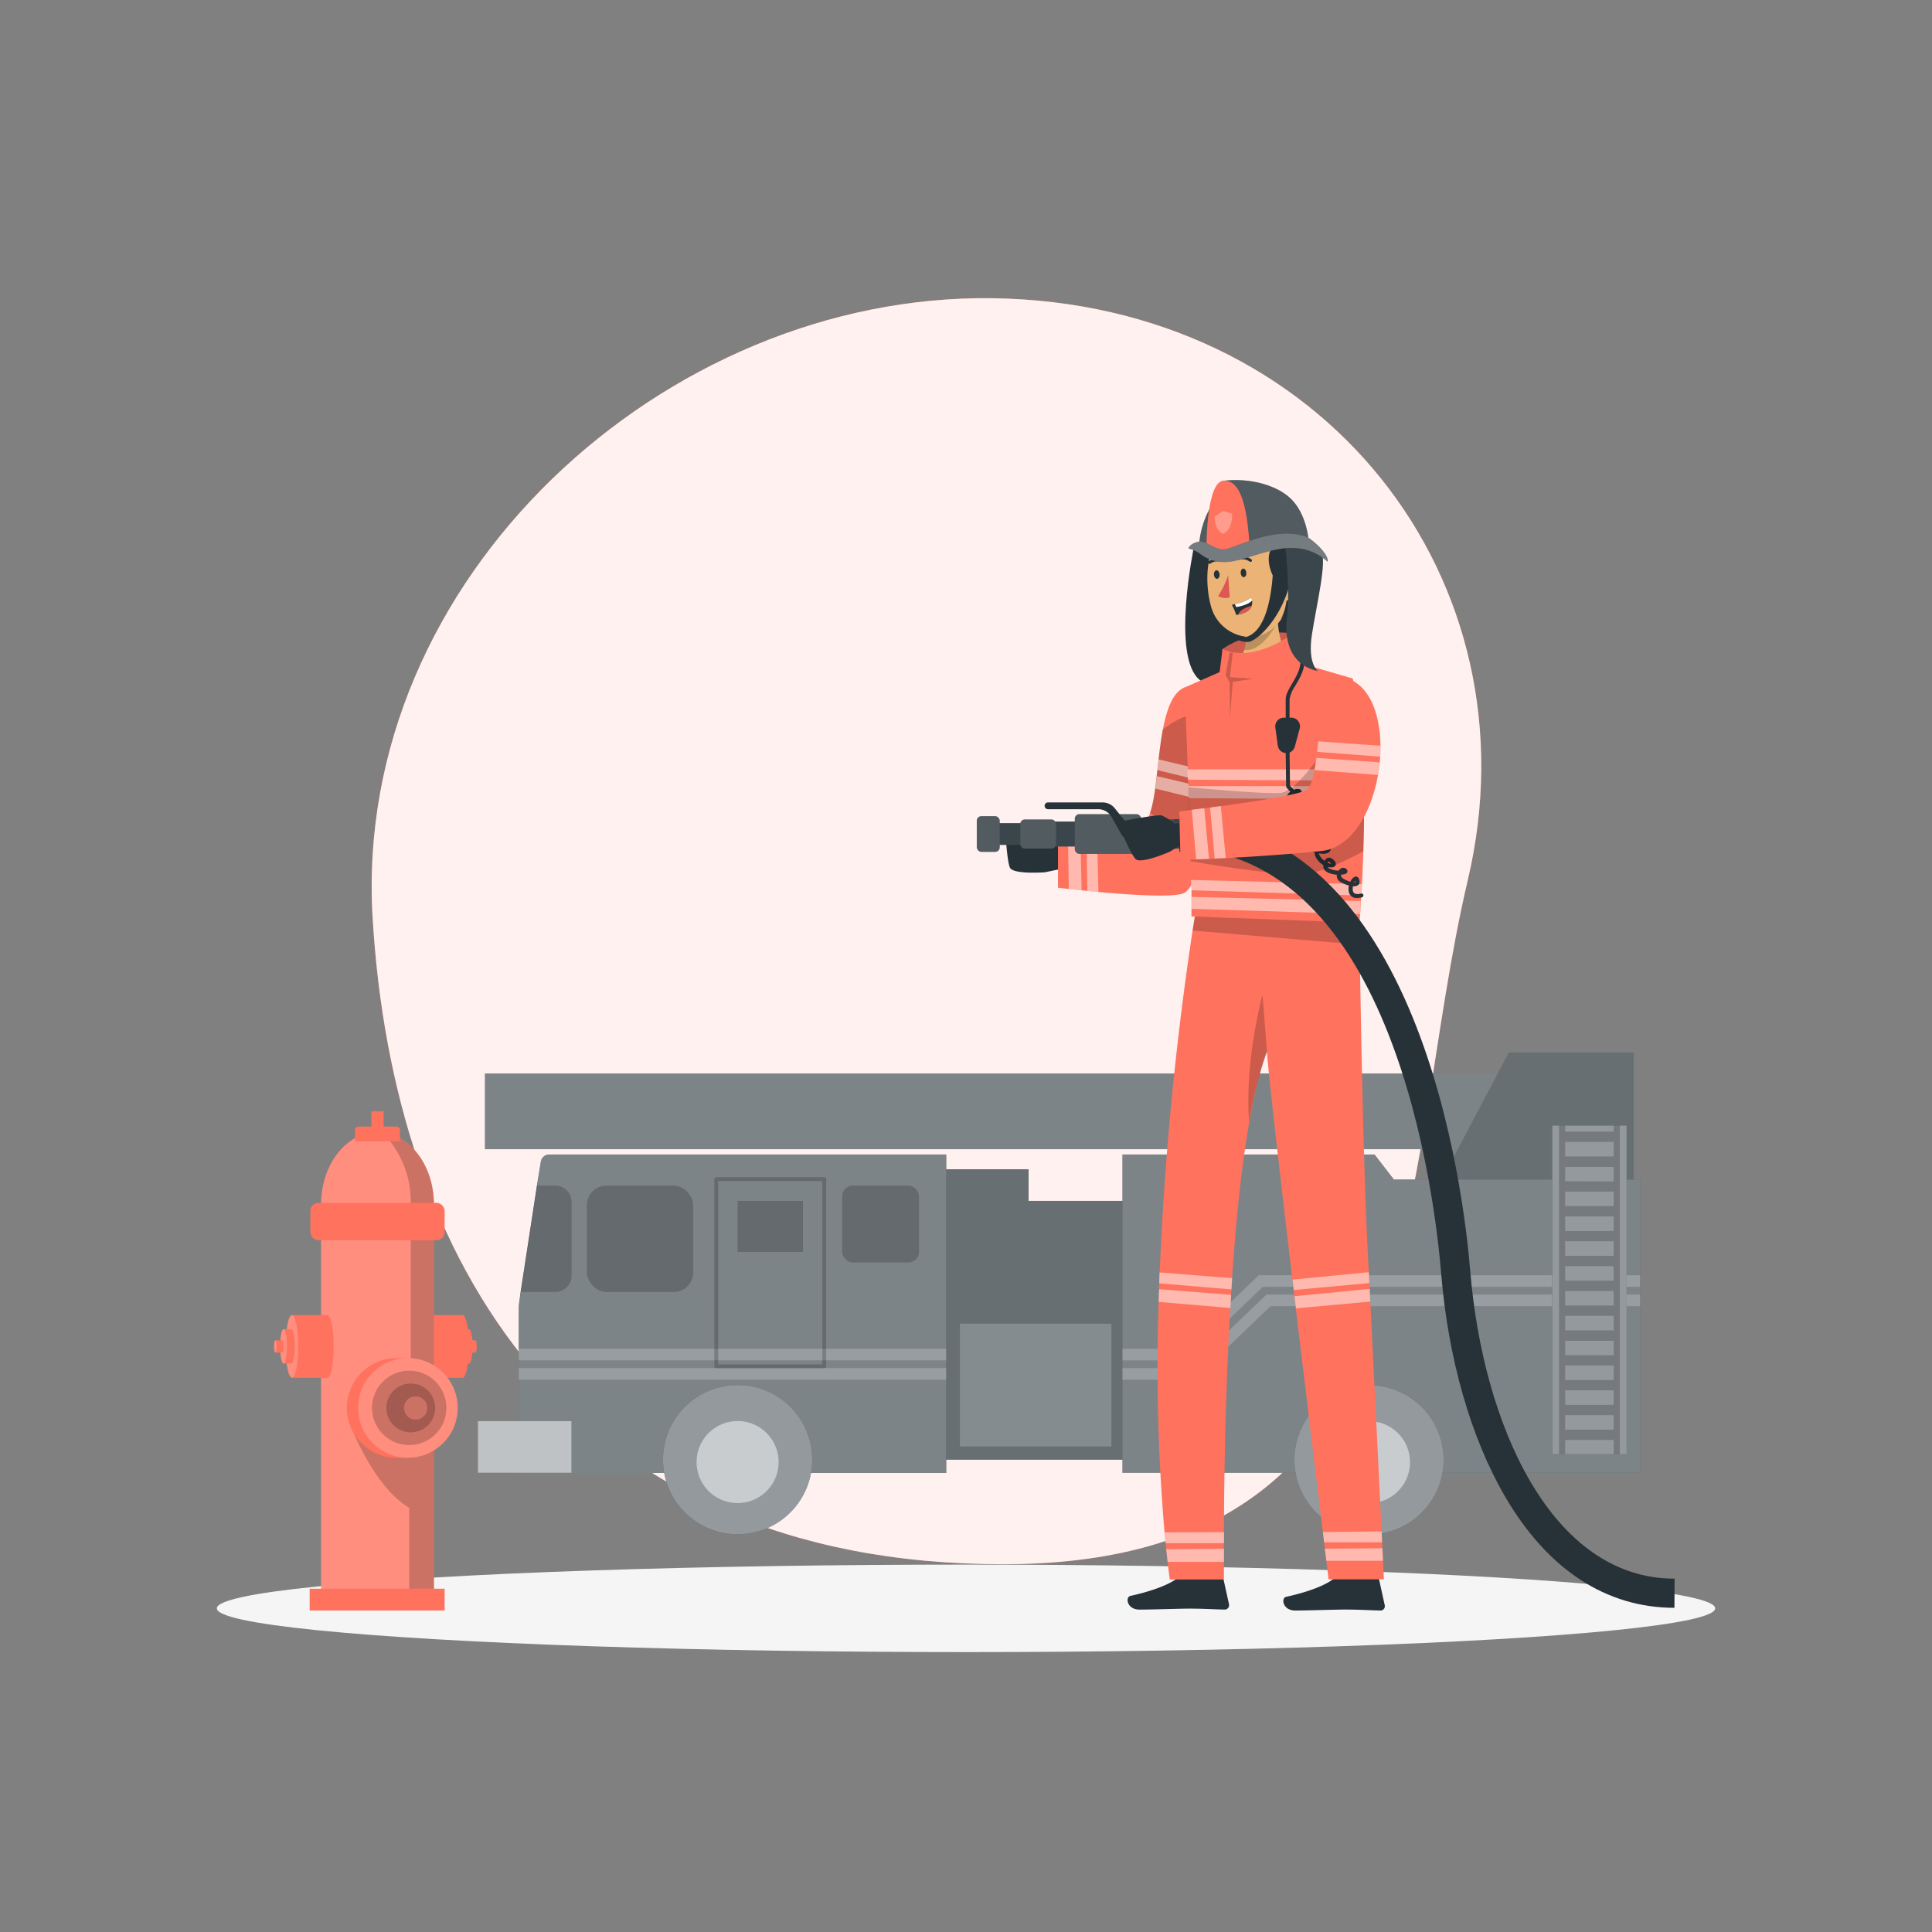 <svg xmlns="http://www.w3.org/2000/svg" viewBox="0 0 500 500"><rect x="0" y="0" width="500" height="500" fill="#808080" stroke="none"/><g id="freepik--background-simple--inject-71"><path d="M256.87,77.18c85.92,1.2,141.25,73.14,123,150.55s-7.54,177.09-120.23,177.09-158-79.46-163.21-167.36S172.13,76,256.87,77.18Z" style="fill:#FF725E"></path><path d="M256.87,77.18c85.92,1.2,141.25,73.14,123,150.55s-7.54,177.09-120.23,177.09-158-79.46-163.21-167.36S172.13,76,256.87,77.18Z" style="fill:#fff;opacity:0.9"></path></g><g id="freepik--Shadow--inject-71"><ellipse id="freepik--path--inject-71" cx="250" cy="416.24" rx="193.89" ry="11.32" style="fill:#f5f5f5"></ellipse></g><g id="freepik--Truck--inject-71"><rect x="125.51" y="277.82" width="281.03" height="19.58" transform="translate(532.05 575.23) rotate(180)" style="fill:#263238"></rect><rect x="125.51" y="277.82" width="281.03" height="19.58" transform="translate(532.05 575.23) rotate(180)" style="fill:#fff;opacity:0.4;isolation:isolate"></rect><polygon points="370.52 310.26 422.73 310.26 422.73 272.41 390.52 272.41 370.52 310.26" style="fill:#263238"></polygon><polygon points="370.52 310.26 422.73 310.26 422.73 272.41 390.52 272.41 370.52 310.26" style="fill:#fff;opacity:0.3;isolation:isolate"></polygon><rect x="239.85" y="310.79" width="53.35" height="66.98" transform="translate(533.06 688.56) rotate(180)" style="fill:#263238"></rect><rect x="239.85" y="310.79" width="53.35" height="66.98" transform="translate(533.06 688.56) rotate(180)" style="fill:#fff;opacity:0.3;isolation:isolate"></rect><rect x="239.85" y="302.59" width="26.35" height="31.77" transform="translate(506.05 636.96) rotate(180)" style="fill:#263238"></rect><rect x="239.85" y="302.59" width="26.35" height="31.77" transform="translate(506.05 636.96) rotate(180)" style="fill:#fff;opacity:0.3;isolation:isolate"></rect><rect x="248.41" y="342.57" width="39.21" height="31.77" transform="translate(536.04 716.91) rotate(180)" style="fill:#fff;opacity:0.2"></rect><path d="M134.24,338v43.2H244.89V298.79H142.13a2.19,2.19,0,0,0-2.17,1.86l-1,6.19-4.22,27.52Z" style="fill:#263238"></path><path d="M134.24,338v43.2H244.89V298.79H142.13a2.2,2.2,0,0,0-2.18,1.86l-.94,6.19-4.22,27.52Z" style="fill:#fff;opacity:0.4;isolation:isolate"></path><g style="opacity:0.2;isolation:isolate"><rect x="134.24" y="349.06" width="110.65" height="3" style="fill:#fff"></rect><rect x="134.24" y="354.06" width="110.65" height="3" style="fill:#fff"></rect></g><polygon points="355.73 298.79 360.73 305.25 424.47 305.25 424.47 381.16 290.49 381.16 290.49 298.79 355.73 298.79" style="fill:#263238"></polygon><polygon points="290.48 298.79 290.48 381.16 424.47 381.16 424.47 305.25 360.72 305.25 355.72 298.79 290.48 298.79" style="fill:#fff;opacity:0.4;isolation:isolate"></polygon><g style="opacity:0.2;isolation:isolate"><polygon points="290.48 349.06 290.48 352.06 306.93 352.06 326.83 333.03 424.47 333.03 424.47 330.03 325.78 330.03 305.88 349.06 290.48 349.06" style="fill:#fff"></polygon><polygon points="290.48 354.06 290.48 357.06 308.93 357.06 328.83 338.03 424.47 338.03 424.47 335.03 327.78 335.03 307.88 354.06 290.48 354.06" style="fill:#fff"></polygon></g><circle cx="354.31" cy="377.77" r="19.31" transform="translate(-77.32 91.51) rotate(-13.28)" style="fill:#263238"></circle><circle cx="354.31" cy="377.77" r="19.31" transform="translate(-77.32 91.51) rotate(-13.28)" style="fill:#fff;opacity:0.5;isolation:isolate"></circle><circle cx="354.31" cy="378.39" r="10.62" transform="translate(-77.46 91.53) rotate(-13.28)" style="fill:#fff;opacity:0.5;isolation:isolate"></circle><circle cx="190.88" cy="377.77" r="19.31" transform="translate(-58.05 35.45) rotate(-9.22)" style="fill:#263238"></circle><circle cx="190.88" cy="377.77" r="19.31" transform="translate(-58.05 35.45) rotate(-9.22)" style="fill:#fff;opacity:0.5;isolation:isolate"></circle><circle cx="190.88" cy="378.39" r="10.62" transform="translate(-58.15 35.46) rotate(-9.22)" style="fill:#fff;opacity:0.5;isolation:isolate"></circle><path d="M134.79,334.36h8.91a4.21,4.21,0,0,0,4.22-4.21v-19.1a4.21,4.21,0,0,0-4.22-4.21H139Z" style="opacity:0.2;isolation:isolate"></path><rect x="151.88" y="306.84" width="27.53" height="27.53" rx="5.06" transform="translate(331.29 641.2) rotate(180)" style="opacity:0.2;isolation:isolate"></rect><rect x="217.95" y="306.84" width="19.91" height="19.91" rx="2.77" transform="translate(455.8 633.58) rotate(180)" style="opacity:0.2;isolation:isolate"></rect><rect x="123.66" y="367.77" width="24.26" height="13.39" transform="translate(271.58 748.93) rotate(180)" style="fill:#263238"></rect><rect x="123.66" y="367.77" width="24.26" height="13.39" transform="translate(271.58 748.93) rotate(180)" style="fill:#fff;opacity:0.7;isolation:isolate"></rect><path d="M213.32,354.1H185.37a.5.5,0,0,1-.5-.5V305.15a.5.5,0,0,1,.5-.5h27.95a.5.5,0,0,1,.5.5V353.6A.5.5,0,0,1,213.32,354.1Zm-27.45-1h26.95V305.65H185.87Z" style="opacity:0.2;isolation:isolate"></path><rect x="190.89" y="310.79" width="16.91" height="13.19" transform="translate(398.69 634.77) rotate(180)" style="opacity:0.2;isolation:isolate"></rect><rect x="401.71" y="291.27" width="19.27" height="85.07" transform="translate(822.68 667.62) rotate(180)" style="fill:#263238"></rect><rect x="401.71" y="291.27" width="19.27" height="85.07" transform="translate(822.68 667.62) rotate(180)" style="fill:#fff;opacity:0.5;isolation:isolate"></rect><path d="M403.48,291.27v85.08h1.58v-3.68h12.56v3.68h1.58V291.27h-1.58v1.59H405.06v-1.59Zm14.14,4.26v3.76H405.06v-3.76Zm-12.56,61.61v-3.76h12.56v3.76Zm12.56,2.67v3.76H405.06v-3.76Zm-12.56-9.1V347h12.56v3.75Zm0-6.42v-3.76h12.56v3.76Zm0-6.43V334.1h12.56v3.76Zm0-6.43v-3.76h12.56v3.76Zm0-6.43v-3.76h12.56V325Zm0-6.43v-3.76h12.56v3.76Zm0-6.43v-3.76h12.56v3.76Zm0-6.43V302h12.56v3.75Zm0,64.29v-3.76h12.56V370Z" style="opacity:0.2;isolation:isolate"></path></g><g id="freepik--Hydrant--inject-71"><path d="M123.05,346.86h-1.8c-.18,0-.33.71-.33,1.59s.15,1.6.33,1.6h1.8c.18,0,.32-.72.32-1.6S123.23,346.86,123.05,346.86Z" style="fill:#FF725E"></path><path d="M121.57,348.45c0,.88-.15,1.6-.32,1.6s-.33-.72-.33-1.6.15-1.59.33-1.59S121.57,347.57,121.57,348.45Z" style="fill:#fff;opacity:0.2;isolation:isolate"></path><path d="M121.4,344h-2c-.49,0-.89,2-.89,4.45s.4,4.45.89,4.45h2c.5,0,.9-2,.9-4.45S121.9,344,121.4,344Z" style="fill:#FF725E"></path><ellipse cx="119.37" cy="348.45" rx="0.9" ry="4.45" style="fill:#fff;opacity:0.2;isolation:isolate"></ellipse><path d="M119.73,340.34l-.08,0v0h-9.09c-.9,0-1.63,3.63-1.63,8.11s.73,8.11,1.63,8.11h9.09v0l.08,0c.9,0,1.63-3.63,1.63-8.11S120.63,340.34,119.73,340.34Z" style="fill:#FF725E"></path><path d="M112.19,348.45c0,4.48-.73,8.11-1.63,8.11s-1.63-3.63-1.63-8.11.73-8.11,1.63-8.11S112.19,344,112.19,348.45Z" style="fill:#fff;opacity:0.2;isolation:isolate"></path><path d="M97.7,293c-8.07,0-14.6,8.36-14.6,18.68V416.8h29.2V311.72C112.3,301.4,105.76,293,97.7,293Z" style="fill:#FF725E"></path><path d="M112.3,311.72V416.8H83.1V311.72c0-10.31,6.53-18.67,14.6-18.67a11.12,11.12,0,0,1,2.59.3C107.12,294.91,112.3,302.54,112.3,311.72Z" style="fill:#fff;opacity:0.2;isolation:isolate"></path><path d="M112.3,311.72V416.8h-6.39V390.19c-9.6-5.54-15.77-22.69-15.77-22.69l16.17-3.13V311.3a25.39,25.39,0,0,0-7-17.83l1-.12C107.12,294.91,112.3,302.54,112.3,311.72Z" style="opacity:0.2;isolation:isolate"></path><rect x="80.32" y="311.3" width="34.75" height="9.66" rx="2.06" style="fill:#FF725E"></rect><path d="M92.79,291.55h9.82a.91.91,0,0,1,.91.91v2.91a0,0,0,0,1,0,0H91.87a0,0,0,0,1,0,0v-2.91A.91.91,0,0,1,92.79,291.55Z" style="fill:#FF725E"></path><rect x="96.11" y="287.59" width="3.16" height="5.87" style="fill:#FF725E"></rect><path d="M84.73,340.34l-.08,0v0H75.56c-.9,0-1.63,3.63-1.63,8.11s.73,8.11,1.63,8.11h9.09v0l.08,0c.9,0,1.63-3.63,1.63-8.11S85.63,340.34,84.73,340.34Z" style="fill:#FF725E"></path><path d="M77.19,348.45c0,4.48-.73,8.11-1.63,8.11s-1.63-3.63-1.63-8.11.73-8.11,1.63-8.11S77.19,344,77.19,348.45Z" style="fill:#fff;opacity:0.2;isolation:isolate"></path><path d="M75.4,344h-2c-.49,0-.89,2-.89,4.45s.4,4.45.89,4.45h2c.5,0,.9-2,.9-4.45S75.9,344,75.4,344Z" style="fill:#FF725E"></path><ellipse cx="73.37" cy="348.45" rx="0.9" ry="4.45" style="fill:#fff;opacity:0.2;isolation:isolate"></ellipse><path d="M73.05,346.86h-1.8c-.18,0-.33.71-.33,1.59s.15,1.6.33,1.6h1.8c.18,0,.32-.72.32-1.6S73.23,346.86,73.05,346.86Z" style="fill:#FF725E"></path><path d="M71.57,348.45c0,.88-.15,1.6-.32,1.6s-.33-.72-.33-1.6.15-1.59.33-1.59S71.57,347.57,71.57,348.45Z" style="fill:#fff;opacity:0.2;isolation:isolate"></path><rect x="80.14" y="411.16" width="34.93" height="5.64" style="fill:#FF725E"></rect><path d="M105.56,351.48h-2.91a12.89,12.89,0,0,0,0,25.78h2.91a12.89,12.89,0,1,0,0-25.78Z" style="fill:#FF725E"></path><circle cx="105.56" cy="364.37" r="12.89" transform="translate(-226.73 181.36) rotate(-45)" style="fill:#fff;opacity:0.2;isolation:isolate"></circle><circle cx="105.91" cy="364.37" r="9.63" transform="translate(-273.05 383.73) rotate(-76.72)" style="opacity:0.2;isolation:isolate"></circle><path d="M106.31,358.05a6.32,6.32,0,1,0,6.32,6.32A6.32,6.32,0,0,0,106.31,358.05Zm1.26,9.34a3,3,0,1,1,3-3A3,3,0,0,1,107.57,367.39Z" style="opacity:0.2;isolation:isolate"></path></g><g id="freepik--Character--inject-71"><g id="freepik--group--inject-71"><path d="M287.51,222.78l-13.61-3.5a14,14,0,0,0-2.34-3.05c-1-.75-11.45-2.24-11.45-2.24s.44,8.71,1.25,10.54,9,1.22,9,1.22l3.48-.71,12,3.79Z" style="fill:#263238"></path><path d="M313.6,209.74a113.34,113.34,0,0,1-2.87,13.2c-1.16,3.9-2.61,7.34-4.27,8.16-2.53,1.25-13.64.53-22.2-.26l-2.86-.27-1.48-.15-3.32-.36c-1.74-.18-2.79-.32-2.79-.32v-12.9s1,0,2.58-.1c.9-.05,2-.12,3.21-.21l1.57-.13c.89-.08,1.82-.18,2.75-.28,4.77-.56,9.89-1.53,12.19-3.2a5.31,5.31,0,0,0,1.55-2.59,34.83,34.83,0,0,0,1.29-6.25c.14-1,.27-2.11.39-3.22.07-.52.12-1,.19-1.56.09-.91.2-1.83.31-2.77.3-2.62.64-5.26,1.1-7.71,1-5.23,2.55-9.57,5.52-10.86s4.61,3.66,5.63,10c.6,3.77,1,8,1.19,11.79.05,1,.11,2,.15,3,0,.52,0,1,.05,1.52,0,1.36.08,2.53.09,3.45C313.6,209,313.6,209.74,313.6,209.74Z" style="fill:#FF725E"></path><path d="M313.6,209.74a113.34,113.34,0,0,1-2.87,13.2,99.8,99.8,0,0,0-13.07-12.61c1.61-4.67,1.86-14,3.28-21.51,3-2.35,6.07-3.88,8.32-3.81,1.19,0,2.12,1.13,2.83,2.93A165.92,165.92,0,0,1,313.6,209.74Z" style="opacity:0.2;isolation:isolate"></path><path d="M313.43,202.7l-13.9-3.4c.09-.91.2-1.83.31-2.77l13.44,3.2C313.33,200.76,313.39,201.76,313.43,202.7Z" style="fill:#fff;opacity:0.5;isolation:isolate"></path><path d="M313.57,207.67,299,204.08c.14-1,.27-2.11.39-3.22l14.14,3.36C313.53,205.58,313.56,206.75,313.57,207.67Z" style="fill:#fff;opacity:0.5;isolation:isolate"></path><path d="M284.26,230.84l-2.86-.27-.23-14.17c.89-.08,1.82-.18,2.75-.28Z" style="fill:#fff;opacity:0.5;isolation:isolate"></path><path d="M279.92,230.42l-3.32-.36-.21-13.32c.9-.05,2-.12,3.21-.21Z" style="fill:#fff;opacity:0.5;isolation:isolate"></path><path d="M346.66,407.89h9.5a.69.69,0,0,1,.67.54l1.54,7a1.14,1.14,0,0,1-.89,1.36,1.07,1.07,0,0,1-.25,0c-3.08-.05-5.32-.24-9.18-.24-2.38,0-9.55.25-12.84.25s-3.71-3.25-2.36-3.54c6-1.32,10.56-3.14,12.5-4.87A1.85,1.85,0,0,1,346.66,407.89Z" style="fill:#263238"></path><path d="M306.35,407.64h9.51a.68.68,0,0,1,.66.54l1.55,7a1.17,1.17,0,0,1-.9,1.37l-.25,0c-3.08-.05-5.31-.24-9.18-.24-2.37,0-9.55.25-12.84.25s-3.71-3.24-2.36-3.54c6-1.32,10.57-3.14,12.5-4.87A1.85,1.85,0,0,1,306.35,407.64Z" style="fill:#263238"></path><path d="M358.15,408.73H343.84s-.21-1.72-.58-4.78c-.11-.93-.25-2-.39-3.13-.06-.52-.13-1.07-.19-1.64q-.17-1.28-.33-2.67c-1.61-13.3-4.32-35.66-7-57.91-.13-1.05-.25-2.1-.38-3.15-.06-.53-.13-1.06-.18-1.6-.12-.9-.22-1.8-.32-2.69-3.15-26.58-6-51.53-6.61-59-4.71,12.64-7.44,35.32-9,58.6-.06,1-.13,2-.18,2.92,0,.47-.07.94-.09,1.4-.07,1.13-.14,2.28-.2,3.41-1.31,22.58-1.6,44.76-1.64,58,0,1,0,2,0,2.89v1.44c0,1.26,0,2.39,0,3.38,0,2.93,0,4.58,0,4.58H302.74c-.2-1.51-.39-3-.56-4.57q-.19-1.62-.36-3.27c-.06-.51-.11-1-.16-1.52-.1-.93-.19-1.87-.27-2.81a499.88,499.88,0,0,1-1.53-59.69c0-1.1.07-2.2.11-3.29,0-.51,0-1,.06-1.51,0-.94.06-1.88.09-2.82a821.78,821.78,0,0,1,8.52-88.48c.59-3.73,1.11-6.82,1.53-9.13H351.7c0,1.36.07,6.08.17,12.79.31,19.95,1,57.54,2,77.41.13,2.44.25,4.89.38,7.34.05.93.09,1.87.13,2.82l.09,1.5.15,3.29h0c1.2,23.56,2.29,46.14,2.94,59.51.05,1,.08,1.91.13,2.78,0,.53.05,1.05.08,1.55.05,1.2.11,2.29.15,3.23C358.07,407,358.15,408.73,358.15,408.73Z" style="fill:#FF725E"></path><path d="M327.9,272.19a110.66,110.66,0,0,0-4.64,18c-1.16-15.89,3.48-32.74,3.48-32.74Z" style="opacity:0.2;isolation:isolate"></path><path d="M351.87,244.49l-43.23-3.66c.59-3.73,1.11-6.82,1.53-9.13H351.7C351.72,233.06,351.77,237.78,351.87,244.49Z" style="opacity:0.2;isolation:isolate"></path><path d="M357.69,399.15l-15,0q-.17-1.28-.33-2.67l15.21-.14C357.61,397.35,357.64,398.28,357.69,399.15Z" style="fill:#fff;opacity:0.5;isolation:isolate"></path><path d="M357.92,403.93l-14.66,0c-.11-.93-.25-2-.39-3.13l14.9-.12C357.82,401.9,357.88,403,357.92,403.93Z" style="fill:#fff;opacity:0.5;isolation:isolate"></path><path d="M316.77,396.5c0,1,0,2,0,2.89l-15.1,0c-.1-.93-.19-1.87-.27-2.81Z" style="fill:#fff;opacity:0.5;isolation:isolate"></path><path d="M316.77,404.21H302.18q-.19-1.62-.36-3.27l14.94-.12C316.76,402.09,316.76,403.22,316.77,404.21Z" style="fill:#fff;opacity:0.5;isolation:isolate"></path><path d="M354.38,332.06l-19.54,1.79c-.12-.9-.22-1.8-.32-2.69l19.73-1.92C354.3,330.17,354.34,331.11,354.38,332.06Z" style="fill:#fff;opacity:0.5;isolation:isolate"></path><path d="M354.62,336.85h0L335.4,338.6c-.13-1.05-.25-2.1-.38-3.15l19.45-1.89Z" style="fill:#fff;opacity:0.5;isolation:isolate"></path><path d="M318.88,330.78c-.06,1-.13,2-.18,2.92L300,332.13c0-.94.06-1.88.09-2.82Z" style="fill:#fff;opacity:0.5;isolation:isolate"></path><path d="M318.61,335.1c-.07,1.13-.14,2.28-.2,3.41l-18.55-1.58c0-1.1.07-2.2.11-3.29Z" style="fill:#fff;opacity:0.5;isolation:isolate"></path><path d="M309,141.47s-6,28.53,1.52,34.53,27.59-4.73,27.59-4.73l1.38-28.88S316.57,137.71,309,141.47Z" style="fill:#263238"></path><path d="M316.3,168.06s7.07-5.55,18.34-4.13v8l-16.8,2.47Z" style="fill:#FF725E"></path><path d="M316.3,168.06s7.07-5.55,18.34-4.13v8l-16.8,2.47Z" style="opacity:0.2;isolation:isolate"></path><path d="M334.27,170.46c-3,3.82-11.88,4.09-11.88,4.09s-5.67-.58-4.82-2.46c2.64-.91,4-2.31,4.51-4a4.25,4.25,0,0,0,.21-.87,9.29,9.29,0,0,0-.29-3.71c-.16-.66-.38-1.33-.6-2l9.39-9.75a52.25,52.25,0,0,0-.11,9.12C331,164.91,332,168.7,334.27,170.46Z" style="fill:#ebb376"></path><path d="M330.68,161c-1.68,3.05-4.89,7.66-8.6,7.19a4.25,4.25,0,0,0,.21-.87,9.29,9.29,0,0,0-.29-3.71c-.16-.66-.38-1.33-.6-2l9.39-9.75A52.25,52.25,0,0,0,330.68,161Z" style="opacity:0.2;isolation:isolate"></path><path d="M313.08,136.59s-2.7,10.25,2.41,14.85,7.17-14.8,7.17-14.8Z" style="fill:#263238"></path><path d="M330.66,161.43a9.51,9.51,0,0,1-11.25,2.51,10.61,10.61,0,0,1-5.49-5.54,10.85,10.85,0,0,1-.39-1.05c-2-6.66-1.72-17.89,5.45-21.35a10.32,10.32,0,0,1,14.84,9.4C333.85,152.93,334.23,157.36,330.66,161.43Z" style="fill:#ebb376"></path><path d="M322.54,148.22c.08.6-.25,1.12-.65,1.15s-.76-.46-.8-1.07.26-1.12.66-1.15S322.5,147.6,322.54,148.22Z" style="fill:#263238"></path><path d="M315.62,148.65c.08.61-.26,1.13-.65,1.15s-.76-.45-.8-1.06.26-1.13.66-1.15S315.59,148.07,315.62,148.65Z" style="fill:#263238"></path><path d="M317.84,148.82a22,22,0,0,1-2.59,5.42,3.57,3.57,0,0,0,3,.36Z" style="fill:#de5753"></path><path d="M312.87,145.86a.37.37,0,0,0,.38,0,2.93,2.93,0,0,1,2.56-.47.34.34,0,0,0,.46-.2.36.36,0,0,0-.2-.46h0a3.58,3.58,0,0,0-3.24.54.36.36,0,0,0-.09.5h0A.69.69,0,0,0,312.87,145.86Z" style="fill:#263238"></path><path d="M323.74,145.36a.27.27,0,0,0,.19-.08.35.35,0,0,0-.06-.5h0a3.6,3.6,0,0,0-3.23-.61.36.36,0,0,0-.21.46h0a.36.36,0,0,0,.46.21h0a2.92,2.92,0,0,1,2.55.53A.34.34,0,0,0,323.74,145.36Z" style="fill:#263238"></path><path d="M327.71,136.37l-.35,3.32a2.48,2.48,0,0,1,1.29,3.1c-1,2.81.62,7.11,2.79,8.81,0,0,.05-1.21,1.07-.94s.84,6.57-1.1,9.61c0,0,3-2.76,4.57-9.4,1.48-6.14,1.59-11.24.3-13.59Z" style="fill:#263238"></path><path d="M337.49,151.35a7.15,7.15,0,0,1-3.87,3.88c-2.33,1-3.78-1.07-3.38-3.42.38-2.08,2-5.15,4.49-5.08S338.36,149.19,337.49,151.35Z" style="fill:#ebb376"></path><path d="M318.82,156.51a20.09,20.09,0,0,1,1.12,2.63c.17,0,.34,0,.5-.09,2.25-.41,3.15-1.35,3.48-2.26a3,3,0,0,0,.11-1.39,2.75,2.75,0,0,0-.21-.77,10.89,10.89,0,0,1-4.24,1.73Z" style="fill:#263238"></path><path d="M319.58,156.36l.35.76c2.12-.39,3.55-1,4.1-1.72a2.75,2.75,0,0,0-.21-.77A10.89,10.89,0,0,1,319.58,156.36Z" style="fill:#fff"></path><path d="M320.44,159.05c2.25-.41,3.15-1.35,3.48-2.26a7.28,7.28,0,0,0-2.41,1A2.79,2.79,0,0,0,320.44,159.05Z" style="fill:#de5753"></path><path d="M327.36,139.69s-17.17,3.94-14.1-7c0,0,9.49-4.35,17.14-2.07s6.2,10.3,6.2,10.3Z" style="fill:#263238"></path><path d="M353,212.39c0,2.73-.09,5.4-.17,7.91-.11,3.11-.23,6-.36,8.52-.06,1.05-.11,2-.16,2.94,0,.49-.06,1-.08,1.39-.09,1.36-.16,2.51-.23,3.41-.1,1.44-.17,2.23-.17,2.23l-43.48-1.62c0-.62,0-1.27,0-2,0-1,0-2,0-3.12,0-.53,0-1.09,0-1.66,0-.86,0-1.76-.06-2.68,0-1.55-.06-3.18-.11-4.87-.06-2.39-.13-4.9-.21-7.45-.09-2.93-.18-5.91-.29-8.85,0-.95-.06-1.89-.1-2.83,0-.1,0-.2,0-.29,0-.55-.05-1.11-.06-1.65,0-.9-.07-1.8-.11-2.68s-.06-1.79-.1-2.67c-.41-10.42-.76-18.48-.76-18.48l9.09-4,.75-5.94c8.34,3.72,18.34-4.13,18.34-4.13l2.05,7.85,13.3,3.88a85.19,85.19,0,0,1,2.49,16.69c.15,2.08.26,4.21.33,6.36,0,.13,0,.27,0,.4l.09,2.95c0,.46,0,.92,0,1.38,0,1.14,0,2.3,0,3.44C353,208.74,353,210.59,353,212.39Z" style="fill:#FF725E"></path><path d="M352.92,202.06l-45.49-.27c0-.9-.07-1.8-.11-2.68h45.51Z" style="fill:#fff;opacity:0.5;isolation:isolate"></path><path d="M353,206.88l-45.37-.32c0-1.05-.07-2.09-.11-3.12h45.45C353,204.58,353,205.74,353,206.88Z" style="fill:#fff;opacity:0.5;isolation:isolate"></path><path d="M352.43,228.82c-.06,1.05-.11,2-.16,2.94l-44-1.35c0-.86,0-1.76-.06-2.68Z" style="fill:#fff;opacity:0.5;isolation:isolate"></path><path d="M352.19,233.15c-.09,1.36-.16,2.51-.23,3.41h-.34l-42.16-1.33-1.14,0c0-1,0-2,0-3.12l5,.12,38.28.94Z" style="fill:#fff;opacity:0.5;isolation:isolate"></path><polygon points="319.03 168.88 318.32 175.25 324.27 175.66 319.03 176.48 318.32 185.73 318.22 176.6 317.19 174.75 318.22 168.88 319.03 168.88" style="opacity:0.2;isolation:isolate"></polygon><path d="M332.29,185.73h1.9a2.25,2.25,0,0,1,2.17,2.83l-1.27,4.68a2.25,2.25,0,0,1-2.17,1.66h0A2.24,2.24,0,0,1,330.7,193l-.64-4.68A2.25,2.25,0,0,1,332.29,185.73Z" style="fill:#263238"></path><path d="M333.24,187.8a.5.5,0,0,1-.5-.5V181c0-1.26.82-2.65,1.68-4.13,1.63-2.78,3.48-5.94.72-9.24a.49.49,0,0,1,.06-.7.51.51,0,0,1,.71.06c3.21,3.83,1.08,7.47-.63,10.39a8.78,8.78,0,0,0-1.54,3.62v6.31A.5.5,0,0,1,333.24,187.8Z" style="fill:#263238"></path><path d="M351.23,232.4a2,2,0,0,1-2.13-1.47,3.7,3.7,0,0,1,0-1.75,8.68,8.68,0,0,1-2.3-1,1.83,1.83,0,0,1-.83-1.81c-.49,0-.85-.11-.86-.11-1.59-.3-2.51-.93-2.61-1.77a3.84,3.84,0,0,1,0-.58,5.65,5.65,0,0,1-1.55-1.4,3.37,3.37,0,0,1-.75-1.9l-.43-.16c-1.81-.72-1.72-1.9-1.59-2.38a2.19,2.19,0,0,1,.18-.46,6.27,6.27,0,0,1-1.66-2.16,2.62,2.62,0,0,1-.29-1.78l-.25-.2c-.88-.86-1.12-2.82-.68-4.39a4.78,4.78,0,0,1-1.37-.53c-1.58-.89-1.33-2-1.15-2.43a2.92,2.92,0,0,1,1-1.22,13.49,13.49,0,0,1-1-1.1.52.52,0,0,1-.11-.32l-.12-9.83a.51.51,0,0,1,.5-.51.5.5,0,0,1,.5.5l.12,9.66a12.13,12.13,0,0,0,1,1.09,2.2,2.2,0,0,1,1.38-.18.9.9,0,0,1,.66,1.06,1,1,0,0,1-.67.88,2,2,0,0,1-1.52-.56,2.12,2.12,0,0,0-.84.84c-.1.18-.34.67.68,1.25a3.14,3.14,0,0,0,1.26.44,2.9,2.9,0,0,1,.19-.29c.65-.95,1.14-.91,1.43-.73a.87.87,0,0,1,.12,1.21,1.75,1.75,0,0,1-1.07.76c-.47,1.28-.3,3,.31,3.66a3.23,3.23,0,0,1,1-.89c.7-.41,1.56-.6,1.9-.09s-.51,1.35-.86,1.61a2.62,2.62,0,0,1-1.49.59,1.69,1.69,0,0,0,.21,1,5.42,5.42,0,0,0,1.38,1.83,1.86,1.86,0,0,1,1.35-.64.68.68,0,0,1,.59.71A1.23,1.23,0,0,1,340,218a1.61,1.61,0,0,1-.72,0,1.32,1.32,0,0,0-.13.38q-.08.65,1,1.08l.25.1a2.34,2.34,0,0,1,.27-.44,2.28,2.28,0,0,1,2.76-.52c.94.45,1.06,1.08.87,1.52-.3.67-1.41,1.05-3,.72a2.91,2.91,0,0,0,.51,1,4.34,4.34,0,0,0,1,.95,1.32,1.32,0,0,1,.7-.73c.34-.15,1-.25,1.84.72a1.09,1.09,0,0,1,.31,1.12,1,1,0,0,1-.82.57,2.94,2.94,0,0,1-1.23-.16c0,.16.22.35.56.52a6.22,6.22,0,0,0,2.26.5,1.8,1.8,0,0,1,.84-.69,1.15,1.15,0,0,1,1.2.3.71.71,0,0,1,.18.85c-.22.41-.88.54-1.57.56a.43.43,0,0,0,0,.05.87.87,0,0,0,.4.88,7.59,7.59,0,0,0,2,.93,2.39,2.39,0,0,1,1.14-1.33.87.87,0,0,1,1.09.65c.34.91,0,1.36-.26,1.55a1.87,1.87,0,0,1-1.29.27,2.64,2.64,0,0,0,0,1.34c.23.65.92.84,2.07.56a.5.5,0,0,1,.61.36.51.51,0,0,1-.37.61A4.73,4.73,0,0,1,351.23,232.4Zm-.51-4.43a2,2,0,0,0-.28.43.5.5,0,0,0,.31-.08S350.79,228.2,350.72,228Zm-7.14-4.66a2.3,2.3,0,0,0,.95.21l-.06-.07c-.31-.37-.57-.49-.68-.44A.5.5,0,0,0,343.58,223.31Zm-2.23-3.45c1.2.26,1.86,0,2-.11,0,0-.12-.1-.37-.22a1.26,1.26,0,0,0-1.55.24Zm-5.44-14.66Zm0-.09,0,0h0Z" style="fill:#263238"></path><path d="M353,212.39c0,2.73-.09,5.4-.17,7.91-5.51,3-11.23,5.58-15,5.85-6.55.48-21.48-1.85-29.74-3.29-.06-2.39-.13-4.9-.21-7.45-.09-2.93-.18-5.91-.29-8.85,0-.95-.06-1.89-.1-2.83,6.07.56,20.46,1.82,24,1.47,4.47-.45,12.48-13.11,12.48-13.11l8.87,6.62c0,.13,0,.27,0,.4l.09,2.95c0,.46,0,.92,0,1.38,0,1.14,0,2.3,0,3.44C353,208.74,353,210.59,353,212.39Z" style="opacity:0.2;isolation:isolate"></path><path d="M329.52,140.78s1.45,26.87-10.17,24.08a5,5,0,0,0,3.9,1.24c2.28-.32,12-8.54,11.77-25.08Z" style="fill:#263238"></path><path d="M332.45,139.8s1.57,12.28.62,20,2.24,12.73,8,13.86c0,0-2.71-1.82-1.56-9.37s4.05-19.42,2.37-21.65S332.45,139.8,332.45,139.8Z" style="fill:#263238"></path><path d="M332.45,139.8s1.57,12.28.62,20,2.24,12.73,8,13.86c0,0-2.71-1.82-1.56-9.37s4.05-19.42,2.37-21.65S332.45,139.8,332.45,139.8Z" style="fill:#fff;opacity:0.1;isolation:isolate"></path><path d="M343.56,145.36a13.38,13.38,0,0,0-8.65-3.54c-5.4-.36-12.62,3.18-16.79,3.56a10.17,10.17,0,0,1-7.71-2.2,9.29,9.29,0,0,0-2.84-1.23c.43-1.43,2.83-1.8,2.83-1.8a23.33,23.33,0,0,1,2.79-8.72s1.2-6.7,3.47-7c6.59-.82,13.95,1.06,17.65,4.88s4.27,9.82,4.27,9.82C341.71,141.29,344,144.21,343.56,145.36Z" style="fill:#263238"></path><path d="M343.56,145.36a13.38,13.38,0,0,0-8.65-3.54c-5.4-.36-12.62,3.18-16.79,3.56a10.17,10.17,0,0,1-7.71-2.2,9.29,9.29,0,0,0-2.84-1.23c.43-1.43,2.83-1.8,2.83-1.8a23.33,23.33,0,0,1,2.79-8.72s1.2-6.7,3.47-7c6.59-.82,13.95,1.06,17.65,4.88s4.27,9.82,4.27,9.82C341.71,141.29,344,144.21,343.56,145.36Z" style="fill:#fff;opacity:0.2;isolation:isolate"></path><path d="M343.56,145.36a13.38,13.38,0,0,0-8.65-3.54c-5.4-.36-12.62,3.18-16.79,3.56a10.17,10.17,0,0,1-7.71-2.2,9.29,9.29,0,0,0-2.84-1.23c.43-1.43,2.83-1.8,2.83-1.8,2-.06,3.49,1.92,6.05,2.09s13.52-6.66,22.13-3.09C341.71,141.29,344,144.21,343.56,145.36Z" style="fill:#fff;opacity:0.2;isolation:isolate"></path><path d="M323.3,140c-3.23,1.12-5.78,2.27-6.85,2.2-1.73-.12-3-1.06-4.2-1.62,0,0,.06-16,4.41-16.17S322.62,130.78,323.3,140Z" style="fill:#FF725E"></path><path d="M316.59,132.22l2.27.73s.35,3.85-2.26,5.21c0,0-2.21-.56-2.29-4.45Z" style="fill:#fff;opacity:0.3;isolation:isolate"></path><path d="M433.34,416.1c-17.68,0-32.83-9.94-43.8-28.74-8.88-15.2-14.76-35.76-16.58-57.88-1.5-18.36-11.9-110-69-110V212c63.73,0,74.93,97.33,76.53,116.84,3.25,39.68,20.87,79.72,52.9,79.72Z" style="fill:#263238"></path><rect x="255.93" y="213.03" width="9.72" height="5.64" rx="1.19" style="fill:#263238"></rect><rect x="255.93" y="213.03" width="9.72" height="5.64" rx="1.19" style="fill:#fff;opacity:0.1"></rect><rect x="271.09" y="212.61" width="15.09" height="6.47" rx="1.19" style="fill:#263238"></rect><rect x="271.09" y="212.61" width="15.09" height="6.47" rx="1.19" style="fill:#fff;opacity:0.1"></rect><rect x="291.99" y="212.08" width="14.47" height="7.54" style="fill:#263238"></rect><rect x="291.99" y="212.08" width="14.47" height="7.54" style="fill:#fff;opacity:0.1"></rect><rect x="252.79" y="211.22" width="5.94" height="9.25" rx="1.19" style="fill:#263238"></rect><rect x="264.04" y="212.08" width="9.27" height="7.54" rx="1.19" style="fill:#263238"></rect><rect x="278.16" y="210.7" width="17.17" height="10.29" rx="1.19" style="fill:#263238"></rect><rect x="252.79" y="211.22" width="5.94" height="9.25" rx="1.19" style="fill:#fff;opacity:0.2"></rect><rect x="264.04" y="212.08" width="9.27" height="7.54" rx="1.19" style="fill:#fff;opacity:0.2"></rect><rect x="278.16" y="210.7" width="17.17" height="10.29" rx="1.19" style="fill:#fff;opacity:0.2"></rect><path d="M292.18,216.63h0a1.48,1.48,0,0,0,.5-2.25l-4.21-5.23a4,4,0,0,0-3.09-1.48H271.22a.87.87,0,0,0-.87.88h0a.87.87,0,0,0,.87.87h13a4,4,0,0,1,3.45,2l2.58,4.59A1.49,1.49,0,0,0,292.18,216.63Z" style="fill:#263238"></path><rect x="305.24" y="211.22" width="4.15" height="9.25" style="fill:#263238"></rect><path d="M317.92,211.9l-14,1.25a14,14,0,0,0-3.22-2.1c-1.18-.37-11.54,1.71-11.54,1.71s3.32,8.07,4.69,9.53,8.86-1.86,8.86-1.86l3.05-1.83,12.59-.43Z" style="fill:#263238"></path><path d="M357.26,193c0,.94,0,1.88-.07,2.83,0,.5-.08,1-.12,1.49q-.15,1.64-.45,3.27c-1.71,9.78-6.87,18.85-14.66,19.65-8.7.89-17.81,1.47-24.74,1.84l-2.87.15-1.46.07-3.33.13c-2.54.11-4.05.15-4.05.15L305.2,210l3.23-.4,3.23-.41,1.52-.19,2.76-.37c9.18-1.24,21.14-3.09,22.47-4.38.71-.68,1.3-2.55,1.77-4.92.19-1,.36-2,.51-3.15.06-.53.13-1.06.2-1.59.1-.9.18-1.82.25-2.72a66.71,66.71,0,0,0,.24-8.07c-.27-5,4.5-8.63,4.5-8.63C353.6,175.29,357.16,183.55,357.26,193Z" style="fill:#FF725E"></path><path d="M357.26,193c0,.94,0,1.88-.07,2.83l-16.3-1.25c.1-.9.18-1.82.25-2.72Z" style="fill:#fff;opacity:0.5;isolation:isolate"></path><path d="M357.07,197.29q-.15,1.64-.45,3.27l-16.44-1.27c.19-1,.36-2,.51-3.15Z" style="fill:#fff;opacity:0.5;isolation:isolate"></path><path d="M315.94,208.59l1.28,13.46-2.87.15L313.18,209Z" style="fill:#fff;opacity:0.5;isolation:isolate"></path><path d="M311.66,209.15l1.23,13.12-3.33.13-1.13-12.84Z" style="fill:#fff;opacity:0.5;isolation:isolate"></path></g></g></svg>